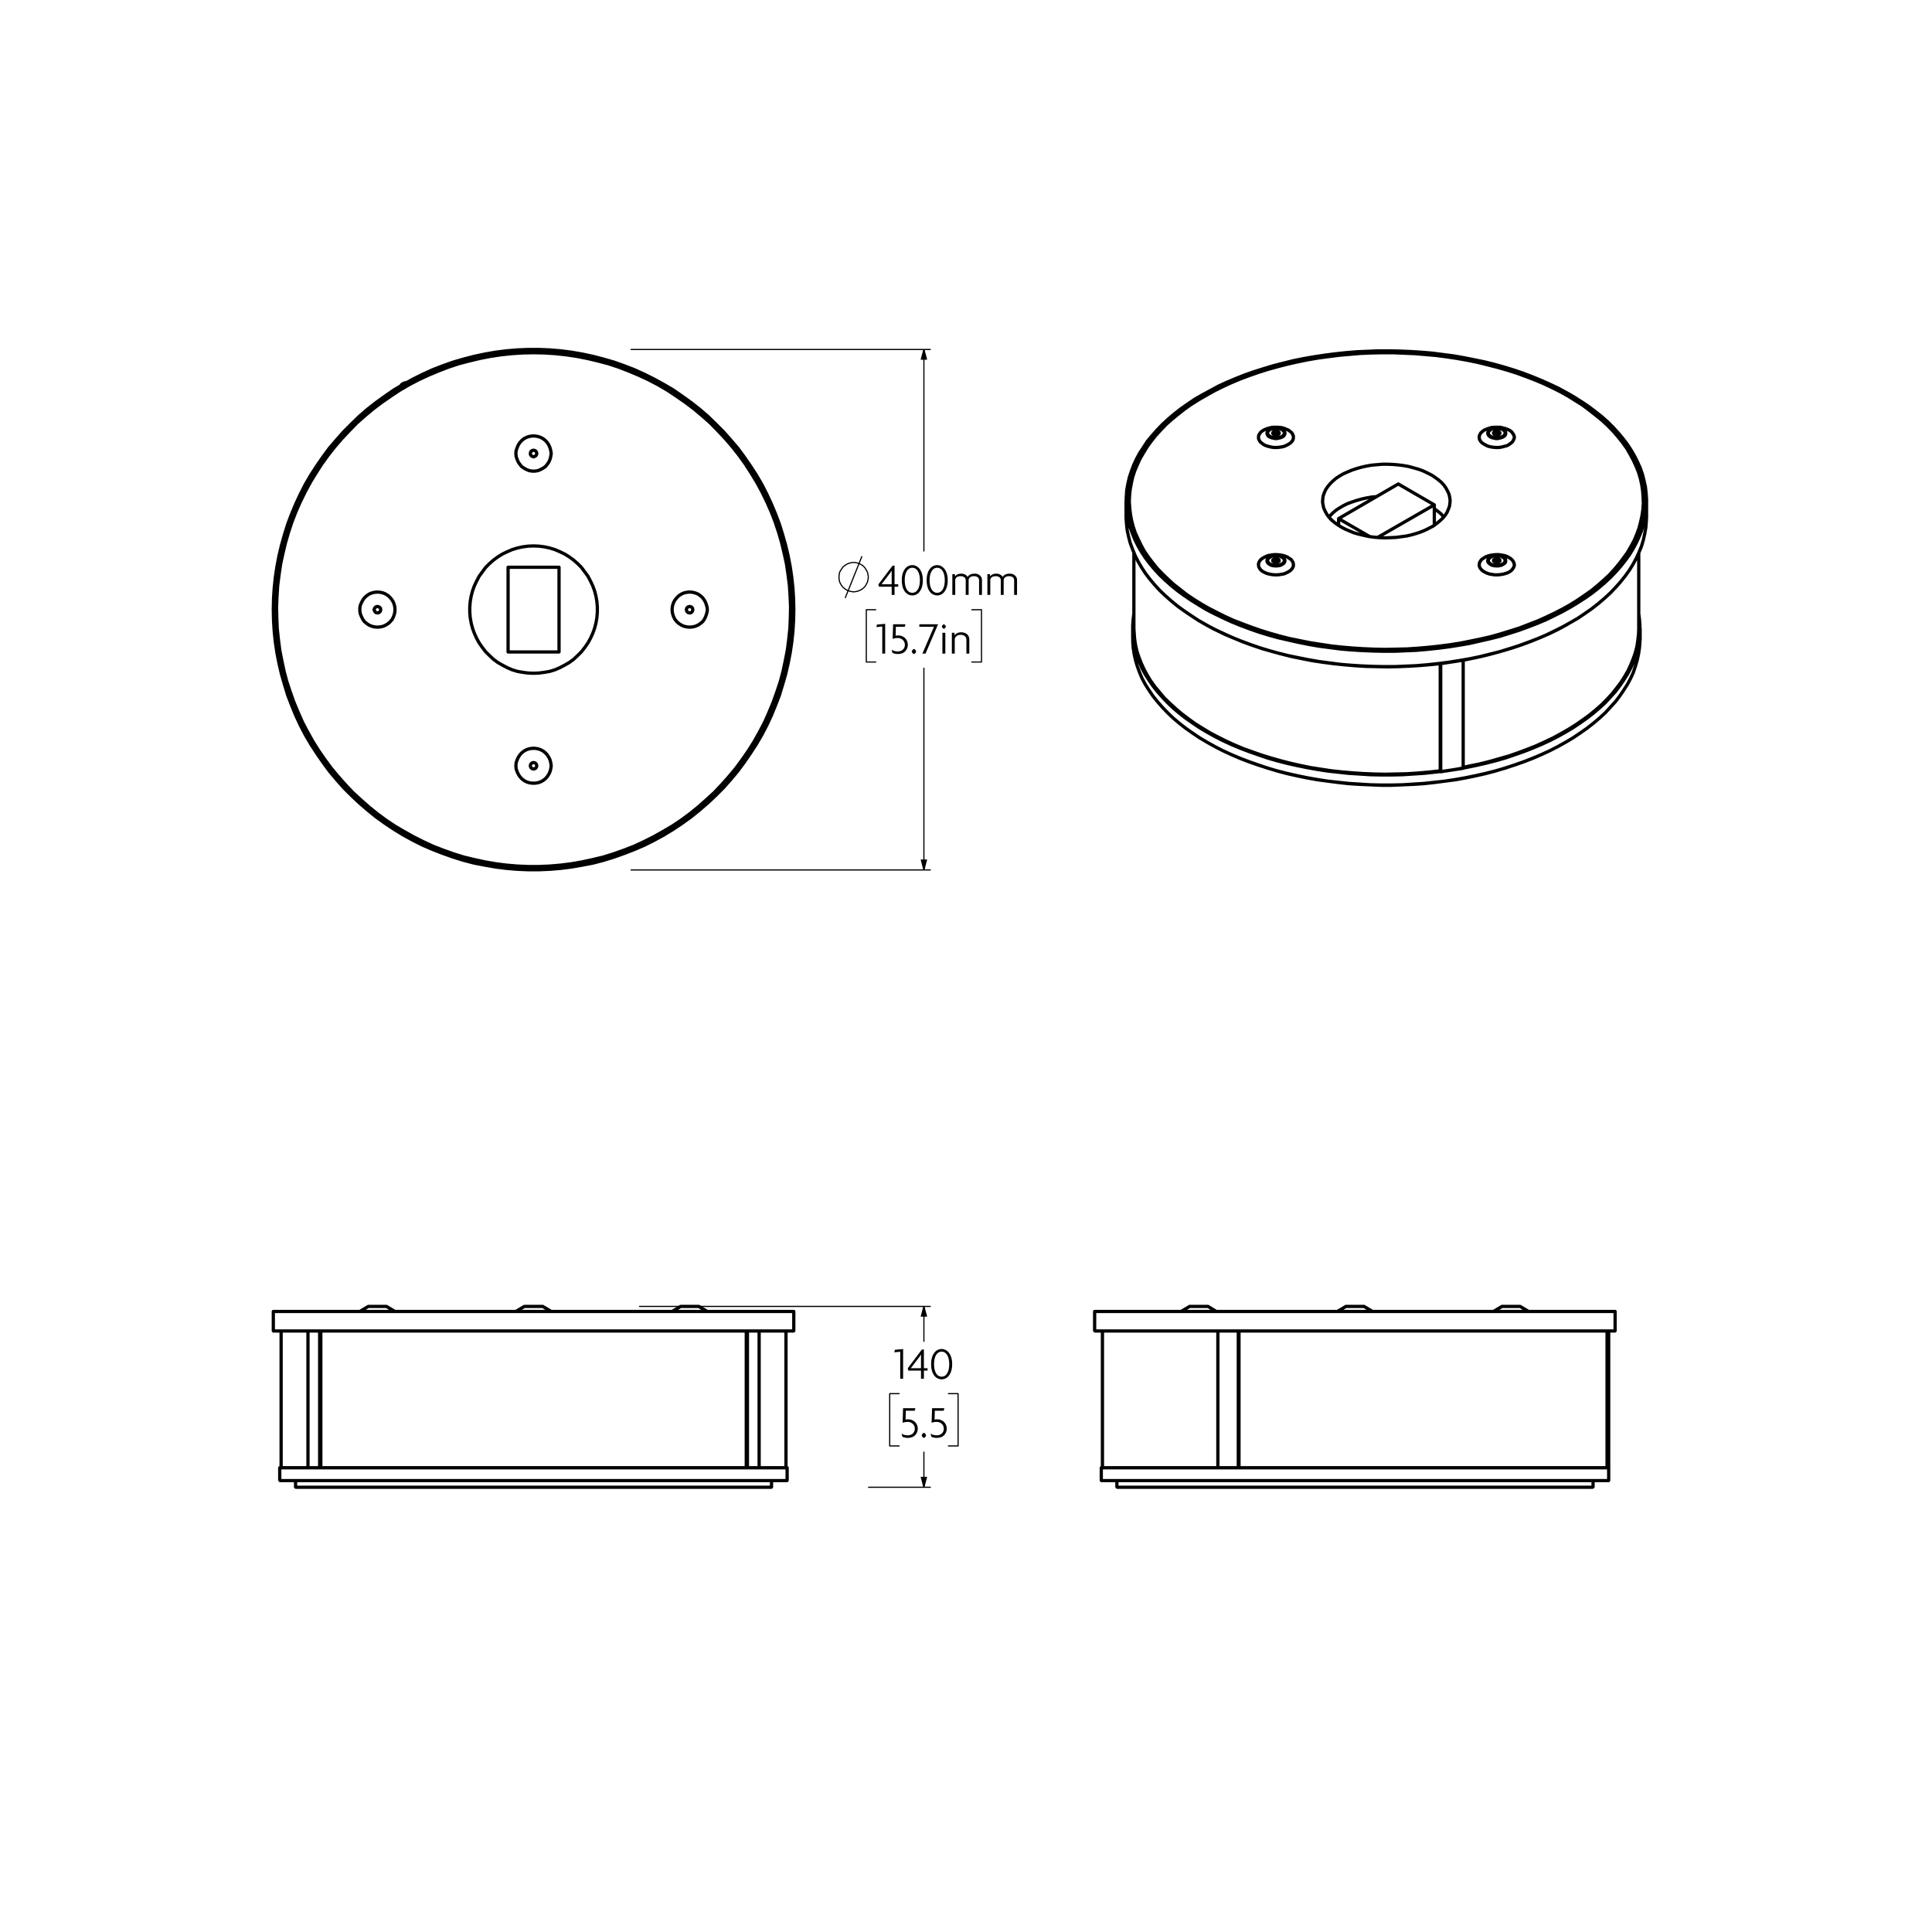 <svg xmlns="http://www.w3.org/2000/svg" xmlns:xlink="http://www.w3.org/1999/xlink" width="1122.52" height="1122.52" viewBox="0 0 841.89 841.89"><path stroke-width="1.417" stroke-linecap="round" stroke-linejoin="round" fill="none" stroke="#000" d="M122.5 579.99v59.6m220 0v-59.6m-223.4-8.5v8.2m226.8 0v-8.2m-226.8 8.2v.2h.1v.1h.2m226.2 0h.2v-.1h.1v-.2m-224 59.9v5.3m221.1 0v-5.3m-221.1 5.3.1.1v.1l.1.1h.1m220.6 0h.1l.1-.1v-.2m-214.5.3h.1v.1h.1v.2h.1m207.4 0h.1v-.2h.1v-.1h.1m-207.7.3v2.3m207.4 0v-2.3m-207.4 2.3h0v.2h.1l.1.1m207 0h0l.1-.1h.1v-.2m-96-76.3-3.7-2.2m-8 0-3.7 2.2m4-2.2h0H228.5m8 0H236.2m72 2.2-3.7-2.2m-7.9 0-3.7 2.2m-120.8 0-3.7-2.2m-7.9 0-3.7 2.2m140.1-2.2H296.6m7.9 0h0H304.2m-143.4 0h0H160.5m7.9 0h0H168.1m-49 2.2H345.9m-.3 8.5h0H119.4m20.4 0v59.6m-.5 0h.1m-.1-59.6v59.6m-5.1 0h5.1m-5.1-59.6v59.6m196.6-59.6v59.6m-5.1-59.6v59.6m0 0h5.1m-5.6-59.6v59.6m.4 0h.1m-203.8 0h12.3m5.2 0h186.2m5.2 0H343m-.2 5.6h0H122.2m213.8 2.9H129m99.8-78.8h7.4m60.7 0H304.2m-143.4 0H168.1M175.2 168.49h.3m1.4-.8v-.2m-1.9.1v.1l-.1.1-.1.1-.1.1v.1m0 0h0m.8.4h0v.1h.1l.1.1m1.2-.7V167.69m-1.2 1 .2.4m1.2-.8-.2-.3m.1-1.2h0m0 0h-.4l-.1.1h-.2m153.7 43.8.8-.5m-1.2-1.9-.7.4m-192.8 0-.7-.4m-1.2 1.9.8.5m96.4 166.9v.9m2.2 0v-.9m-57.7-208.6v.1m1.2-.8h0m-2.4-.2h0l.2-.1.3-.2.3-.2.5-.2.3-.2.4-.2.2-.1m-1.9.7h.1l.2-.2.3-.2.3-.1.3-.2h.7m0 0h0m.1-.1h-.4l-.3.1-.3.1-.3.2h-.1m1.4-.4h0m0 0h0m-57.9 98.9.1 4.7.3 4.8.5 4.7.7 4.7.9 4.6 1.1 4.7 1.3 4.5 1.4 4.6 1.7 4.4 1.8 4.4 2 4.3 2.2 4.2 2.4 4.1 2.6 4 2.7 3.9 2.8 3.8 3.1 3.7 3.1 3.5 3.4 3.4 3.4 3.2 3.6 3.1 3.7 3 3.9 2.8 3.9 2.6 4.1 2.5 4.2 2.3 4.2 2.1 4.4 1.9 4.4 1.7 4.5 1.6 4.5 1.4 4.6 1.2 4.7.9 4.6.8 4.7.6 4.8.4 4.7.2h4.8l4.7-.2 4.8-.4 4.7-.6 4.6-.8 4.7-.9 4.6-1.2 4.5-1.4 4.5-1.6 4.4-1.7 4.4-1.9 4.2-2.1 4.2-2.3 4.1-2.5 3.9-2.6 3.9-2.8 3.7-3 3.6-3.1 3.4-3.2 3.4-3.4 3.1-3.5 3.1-3.7 2.8-3.8 2.7-3.9 2.6-4 2.4-4.1 2.2-4.2 2-4.3 1.8-4.4 1.7-4.4 1.4-4.6 1.3-4.5 1.1-4.7.9-4.6.7-4.7.5-4.7.3-4.8.1-4.7-.1-4.8-.3-4.7-.5-4.7-.7-4.7-.9-4.7-1.1-4.6-1.3-4.6-1.4-4.5-1.7-4.5-1.8-4.3-2-4.3-2.2-4.3-2.4-4.1-2.6-4-2.7-3.9-2.8-3.8-3.1-3.6-3.1-3.5-3.4-3.4-3.4-3.3-3.6-3.1-3.7-2.9-3.9-2.8-3.9-2.7-4.1-2.4-4.2-2.3-4.2-2.1-4.4-2-4.4-1.7-4.5-1.6-4.5-1.3-4.6-1.2-4.7-1-4.6-.8-4.7-.6-4.8-.4-4.7-.2h-4.8l-4.7.2-4.8.4-4.7.6-4.6.8-4.7 1-4.6 1.2-4.5 1.3-4.5 1.6-4.4 1.7-4.4 2-4.2 2.1-4.2 2.3-4.1 2.4-3.9 2.7-3.9 2.8-3.7 2.9-3.6 3.1-3.4 3.3-3.4 3.4-3.1 3.5-3.1 3.6-2.8 3.8-2.7 3.9-2.6 4-2.4 4.1-2.2 4.3-2 4.3-1.8 4.3-1.7 4.5-1.4 4.5-1.3 4.6-1.1 4.6-.9 4.7-.7 4.7-.5 4.7-.3 4.7-.1 4.8m.6 0 .1 4.7.3 4.8.5 4.7.7 4.7.9 4.7 1.1 4.6 1.3 4.6 1.4 4.5 1.7 4.5 1.9 4.3 2 4.3 2.2 4.3 2.4 4.1 2.6 4 2.7 3.9 2.9 3.7 3 3.7 3.2 3.5 3.4 3.4 3.5 3.2 3.6 3.1 3.7 3 3.9 2.7 4 2.6 4.1 2.5 4.2 2.2 4.2 2.1 4.4 1.9 4.4 1.7 4.5 1.6 4.6 1.3 4.6 1.1 4.7 1 4.7.7 4.7.6 4.8.3 4.7.2 4.8-.1 4.7-.2 4.8-.5 4.7-.6 4.6-.9 4.7-1 4.6-1.3 4.5-1.4 4.5-1.6 4.4-1.8 4.3-2 4.2-2.2 4.2-2.3 4-2.6 3.9-2.6 3.8-2.9 3.7-3 3.6-3.2 3.4-3.3 3.3-3.4 3.1-3.6 3-3.7 2.8-3.9 2.6-3.9 2.5-4.1 2.3-4.1 2.1-4.3 2-4.3 1.7-4.5 1.6-4.4 1.4-4.6 1.2-4.6 1-4.6.8-4.7.6-4.8.4-4.7.2-4.8v-4.7l-.2-4.8-.4-4.7-.6-4.7-.8-4.7-1-4.7-1.2-4.6-1.4-4.5-1.6-4.5-1.7-4.4-2-4.4-2.1-4.2-2.3-4.2-2.5-4-2.6-4-2.8-3.8-3-3.7-3.1-3.6-3.3-3.5-3.4-3.3-3.6-3.2-3.7-3-3.8-2.8-3.9-2.7-4-2.5-4.2-2.4-4.2-2.2-4.3-1.9-4.4-1.9-4.5-1.6-4.5-1.4-4.6-1.2-4.7-1.1-4.6-.8-4.7-.7-4.8-.4-4.7-.3h-4.8l-4.7.1-4.8.4-4.7.5-4.7.8-4.7.9-4.6 1.1-4.6 1.4-4.5 1.5-4.4 1.7-4.4 1.9-4.2 2.1-4.2 2.3-4.1 2.4-4 2.6-3.9 2.8-3.7 2.9-3.6 3.1-3.5 3.2-3.4 3.4-3.2 3.5-3 3.7-2.9 3.8-2.7 3.9-2.6 4-2.4 4.1-2.2 4.2-2 4.3-1.9 4.4-1.7 4.4-1.4 4.5-1.3 4.6-1.1 4.7-.9 4.6-.7 4.7-.5 4.8-.3 4.7-.1 4.8m114.2-68.1-.1-.5-.3-.5-.5-.3-.5-.1-.5.1-.5.3-.3.5-.1.5.1.6.3.4.5.3.5.2.5-.2.5-.3.3-.4.1-.6m66.6 69.5.6-.1.4-.3.3-.5.1-.5-.1-.6-.3-.4-.4-.3-.6-.1-.5.1-.5.3-.3.4-.1.6.1.5.3.5.5.3.5.1m-136-2.8-.6.1-.4.3-.3.4-.2.6.2.5.3.5.4.3.6.1.5-.1.5-.3.3-.5.1-.5-.1-.6-.3-.4-.5-.3-.5-.1m66.6 69.4.1.5.3.5.5.3.5.1.5-.1.5-.3.3-.5.1-.5-.1-.5-.3-.5-.5-.3-.5-.1-.5.1-.5.3-.3.5-.1.5m-6.3-136.1.1-1.2.4-1.2.5-1.2.7-1.1.8-.9 1-.8 1.1-.6 1.2-.4 1.3-.2h1.2l1.3.2 1.2.4 1.1.6 1 .8.8.9.7 1.1.5 1.2.3 1.2.2 1.2-.2 1.3-.3 1.2-.5 1.2-.7 1-.8 1-1 .7-1.1.6-1.2.5-1.3.2h-1.2l-1.3-.2-1.2-.5-1.1-.6-1-.7-.8-1-.7-1-.5-1.2-.4-1.2-.1-1.3m75.7 60.4 1.3.1 1.2.3 1.2.5 1 .7 1 .9.7 1 .6 1.1.4 1.2.3 1.2v1.3l-.3 1.2-.4 1.2-.6 1.2-.7 1-1 .8-1 .7-1.2.5-1.2.3-1.3.1-1.2-.1-1.3-.3-1.1-.5-1.1-.7-.9-.8-.8-1-.6-1.2-.4-1.2-.2-1.2v-1.3l.2-1.2.4-1.2.6-1.1.8-1 .9-.9 1.1-.7 1.1-.5 1.3-.3 1.2-.1m-136 15.3-1.3-.1-1.2-.3-1.2-.5-1-.7-1-.8-.7-1-.6-1.2-.5-1.2-.2-1.2v-1.3l.2-1.2.5-1.2.6-1.1.7-1 1-.9 1-.7 1.2-.5 1.2-.3 1.3-.1 1.2.1 1.3.3 1.1.5 1.1.7.9.9.8 1 .6 1.1.4 1.2.2 1.2v1.3l-.2 1.2-.4 1.2-.6 1.2-.8 1-.9.8-1.1.7-1.1.5-1.3.3-1.2.1m75.7 60.4-.2 1.3-.3 1.2-.5 1.1-.7 1.1-.8.9-1 .8-1.1.6-1.2.4-1.3.2h-1.2l-1.3-.2-1.2-.4-1.1-.6-1-.8-.8-.9-.7-1.1-.5-1.1-.4-1.2-.1-1.3.1-1.3.4-1.2.5-1.1.7-1.1.8-.9 1-.8 1.1-.6 1.2-.4 1.3-.2h1.2l1.3.2 1.2.4 1.1.6 1 .8.8.9.7 1.1.5 1.1.3 1.2.2 1.3m-7.7-180-4.7.1-4.7.3-4.7.5-4.7.7-4.6.9-4.6 1.1-4.6 1.2-4.5 1.5-4.4 1.7-4.3 1.8-4.3 2-4.2 2.2-4.1 2.4-3.9 2.6-3.9 2.7-3.7 2.8-3.7 3.1-3.5 3.1-3.3 3.4-3.2 3.4-3.1 3.6-2.9 3.7-2.8 3.9-2.5 3.9-2.5 4.1-2.2 4.1-2.1 4.3-1.9 4.3-1.7 4.4-1.5 4.5-1.3 4.5-1.1 4.6-1 4.6-.7 4.7-.6 4.7-.3 4.7-.2 4.7.1 4.7.2 4.7.5 4.7.6 4.7.9 4.6 1 4.7 1.2 4.5 1.5 4.5 1.6 4.5 1.8 4.3 1.9 4.3 2.2 4.2 2.3 4.1 2.5 4 2.7 3.9 2.8 3.8 3 3.6 3.2 3.6 3.2 3.4 3.5 3.2 3.5 3.1 3.7 3 3.8 2.8 3.9 2.6 4.1 2.4 4.1 2.3 4.2 2.1 4.3 2 4.4 1.7 4.5 1.6 4.5 1.4 4.6 1.1 4.6 1 4.6.8 4.7.6 4.7.4 4.7.2h4.8l4.7-.2 4.7-.4 4.7-.6 4.6-.8 4.6-1 4.6-1.1 4.5-1.4 4.5-1.6 4.4-1.7 4.3-2 4.2-2.1 4.1-2.3 4.1-2.4 3.9-2.6 3.8-2.8 3.7-3 3.5-3.1 3.5-3.2 3.2-3.4 3.2-3.6 3-3.6 2.8-3.8 2.7-3.9 2.5-4 2.3-4.1 2.2-4.2 1.9-4.3 1.8-4.3 1.6-4.5 1.5-4.5 1.2-4.5 1-4.7.9-4.6.6-4.7.5-4.7.2-4.7.1-4.7-.2-4.7-.3-4.7-.6-4.7-.7-4.7-1-4.6-1.1-4.6-1.3-4.5-1.5-4.5-1.7-4.4-1.9-4.3-2.1-4.3-2.2-4.1-2.5-4.1-2.5-3.9-2.8-3.9-2.9-3.7-3.1-3.6-3.2-3.4-3.3-3.4-3.5-3.1-3.7-3.1-3.7-2.8-3.9-2.7-3.9-2.6-4.1-2.4-4.2-2.2-4.3-2-4.3-1.8-4.4-1.7-4.5-1.5-4.6-1.2-4.6-1.1-4.6-.9-4.7-.7-4.7-.5-4.7-.3-4.7-.1m0 84.2-2.4.1-2.3.3-2.3.5-2.3.7-2.1.9-2.1 1-2.1 1.3-1.9 1.4-1.7 1.5-1.7 1.7-1.4 1.9-1.4 1.9-1.1 2.1-1 2.1-.8 2.2-.6 2.3-.4 2.3-.2 2.4v2.3l.2 2.4.4 2.3.6 2.3.8 2.2 1 2.2 1.1 2 1.4 2 1.4 1.8 1.7 1.7 1.7 1.6 1.9 1.4 2.1 1.2 2.1 1.1 2.1.9 2.3.7 2.3.4 2.3.3 2.4.1 2.4-.1 2.3-.3 2.3-.4 2.3-.7 2.1-.9 2.1-1.1 2.1-1.2 1.9-1.4 1.7-1.6 1.7-1.7 1.4-1.8 1.4-2 1.1-2 1-2.2.8-2.2.6-2.3.4-2.3.2-2.4v-2.3l-.2-2.4-.4-2.3-.6-2.3-.8-2.2-1-2.1-1.1-2.1-1.4-1.9-1.4-1.9-1.7-1.7-1.7-1.5-1.9-1.4-2.1-1.3-2.1-1-2.1-.9-2.3-.7-2.3-.5-2.3-.3-2.4-.1m-11.1 46.2h22.2m0-36.9h-22.2m22.2 36.9v-36.9m-22.2 0v36.9M480.4 579.99v59.6m-3.4-68.1v8.2m226.8 0v-8.2m-226.8 8.2v.1l.1.1.1.1h.1m226.2 0h.2v-.1h.1v-.2m-223.9 65.2v.2h.1v.1h.2m220.5 0h.2v-.1h.1v-.2m-221.1-5.3v5.3m221.1 0v-5.3m-214.6 5.6h.1l.1.1v.1h.1v.1m207.5 0h0v-.1l.1-.1.1-.1h.1m-207.8 2.6h0v.1l.1.1h.1v.1h.1m206.9 0h0l.1-.1h.1v-.1h.1v-.1m-207.5-2.3v2.3m207.5 0v-2.3m-96.1-74-3.7-2.2m-7.9 0-3.7 2.2m4-2.2H586.5m7.9 0h0H594.1m72 2.2-3.7-2.2m-7.9 0-3.7 2.2m-120.8 0-3.6-2.2m-8 0-3.7 2.2m140.1-2.2H654.5m7.9 0h0H662.1m-143.4 0h0H518.4m8 0H526.1m174.2 10.7v59.6M477 571.49H703.8m-.3 8.5h0-226.2m62.3 0v59.6m-8.9 0h8.9m-8.9-59.6v59.6m9.2-59.6v59.6m-.3 0h0m161.4-59.6v59.6m-.1 0h.1m-.6-59.6v59.6m.3 5.6H480.2m-.3-5.6h50.8m8.9 0h161.3m-7 8.5h0H487m99.8-78.8H594.1m64.4 0H662.1m-7.3 0H658.5m-136.1 0H526.1m-7.4 0H522.4M714.1 273.89v-32.9m-220 0v32.9m-3.4-55.6v6.8m226.8 0v-6.8m-4.9 18-.4-.1m-218.6 37.7v4.4m221.1 0v-4.4m-222.6-55.6v6.1m224 0v-6.1m-192.2-46.2-3.3 1.9-3.1 2.1-3 2.1-2.8 2.2-2.7 2.3-2.5 2.3-2.3 2.4-2.2 2.5-2 2.4-1.7 2.6-1.7 2.6-1.4 2.6-1.2 2.6-1 2.7-.9 2.7-.6 2.7-.5 2.7-.2 2.8-.1 2.7.2 2.8.3 2.7.6 2.7.7 2.7 1 2.7 1.1 2.7 1.3 2.6 1.5 2.6 1.7 2.6 1.9 2.5 2.1 2.5 2.2 2.4 2.4 2.3 2.6 2.3 2.8 2.3 2.9 2.1 3.1 2.1 3.2 2 3.3 2 3.5 1.8 3.7 1.8 3.7 1.7 3.9 1.6 4 1.5 4 1.4 4.2 1.3 4.3 1.2 4.4 1 4.4 1 4.5.9 4.6.8 4.6.6 4.6.6 4.7.4 4.7.3 4.8.2 4.7.1h4.8l4.7-.2 4.7-.2 4.7-.4 4.7-.5 4.7-.6 4.5-.7 4.6-.8 4.4-1 4.4-1 4.4-1.1 4.2-1.3 4.1-1.3 4.1-1.5 3.9-1.5 3.8-1.6 3.7-1.8 3.6-1.8 3.4-1.9 3.3-2 3.1-2 3-2.1 2.8-2.2 2.7-2.3 2.5-2.3 2.3-2.4 2.2-2.5 2-2.5 1.8-2.5 1.6-2.6 1.4-2.6 1.2-2.6 1.1-2.7.8-2.7.6-2.7.5-2.8.2-2.7.1-2.7-.2-2.8-.3-2.7-.6-2.7-.7-2.8-.9-2.6-1.2-2.7-1.3-2.6-1.5-2.6-1.7-2.6-1.9-2.5-2.1-2.5-2.2-2.4-2.4-2.4-2.6-2.3-2.8-2.2-2.9-2.2-3-2-3.3-2.1-3.3-1.9-3.5-1.9-3.6-1.7-3.8-1.7-3.9-1.6-3.9-1.5-4.1-1.4-4.2-1.3-4.3-1.2-4.4-1.1-4.4-.9-4.5-.9-4.5-.8-4.7-.6-4.6-.6-4.7-.4-4.7-.3-4.8-.2-4.7-.1h-4.8l-4.7.2-4.7.2-4.7.4-4.7.5-4.6.6-4.6.7-4.6.8-4.4.9-4.4 1.1-4.3 1.1-4.3 1.3-4.1 1.3-4 1.4-4 1.6-3.8 1.6-3.7 1.7-3.5 1.9-3.5 1.9m-33.2 53v.6l.2 2.8.3 2.7.6 2.7.7 2.7 1 2.7 1.1 2.7 1.3 2.6 1.5 2.6 1.7 2.6 1.9 2.5 2.1 2.5 2.2 2.4 2.4 2.3 2.6 2.3 2.8 2.3 2.9 2.1 3.1 2.1 3.2 2.1 3.3 1.9 3.5 1.9 3.7 1.7 3.7 1.7 3.9 1.6 4 1.5 4 1.4 4.2 1.3 4.3 1.2 4.4 1.1 4.4.9 4.5.9 4.6.8 4.6.6 4.6.6 4.7.4 4.7.3 4.8.2 4.7.1h4.8l4.7-.2 4.7-.2 4.7-.4 4.7-.5 4.7-.6 4.5-.7 4.6-.8 4.4-.9 4.4-1.1 4.4-1.1 4.2-1.3 4.1-1.3 4.1-1.5 3.9-1.5 3.8-1.6 3.7-1.8 3.6-1.8 3.4-1.9 3.3-1.9 3.1-2.1 3-2.1 2.8-2.2 2.7-2.3 2.5-2.3 2.3-2.4 2.2-2.5 2-2.5 1.8-2.5 1.6-2.6 1.4-2.6 1.2-2.6 1.1-2.7.8-2.7.6-2.7.5-2.8.2-2.7.1-2m-193.2-52.8-3.3 2-3.1 2-3 2.2-2.8 2.2-2.7 2.2-2.5 2.4-2.3 2.4-2.2 2.4-1.9 2.5-1.8 2.6-1.6 2.6-1.4 2.6-1.3 2.6-1 2.7-.8 2.7-.6 2.7-.4 2.8-.3 2.7v2.8l.2 2.7.4 2.8.5 2.7.8 2.7 1 2.7 1.1 2.6 1.4 2.7 1.6 2.6 1.7 2.5 1.9 2.5 2.1 2.5 2.3 2.4 2.5 2.4 2.6 2.2 2.8 2.3 2.9 2.1 3.1 2.1 3.3 2 3.4 1.9 3.5 1.9 3.7 1.7 3.8 1.7 3.9 1.5 4 1.5 4.1 1.4 4.3 1.2 4.3 1.2 4.4 1.1 4.4.9 4.6.8 4.5.8 4.7.6 4.7.5 4.7.4 4.7.3 4.7.1 4.8.1 4.8-.1 4.7-.2 4.7-.3 4.7-.4 4.7-.5 4.6-.7 4.6-.7 4.5-.9 4.5-1 4.3-1.1 4.3-1.2 4.2-1.3 4.1-1.4 4-1.4 3.9-1.6 3.7-1.7 3.7-1.8 3.5-1.8 3.3-2 3.3-2 3-2.1 2.9-2.2 2.8-2.2 2.6-2.3 2.4-2.4 2.2-2.4 2.1-2.5 1.9-2.5 1.7-2.6 1.5-2.6 1.3-2.6 1.1-2.7.9-2.7.7-2.7.6-2.7.3-2.8.1-2.7-.1-2.8-.2-2.7-.5-2.7-.7-2.8-.8-2.7-1.1-2.6-1.3-2.7-1.4-2.6-1.7-2.6-1.8-2.5-2-2.5-2.2-2.4-2.4-2.4-2.5-2.3-2.7-2.3-2.9-2.2-3.1-2.1-3.1-2-3.4-2-3.4-1.9-3.6-1.8-3.8-1.7-3.8-1.6-4-1.5-4.1-1.4-4.1-1.3-4.3-1.3-4.3-1.1-4.5-1-4.5-.9-4.5-.8-4.6-.6-4.7-.6-4.7-.4-4.7-.4-4.8-.2-4.7-.1h-4.8l-4.7.2-4.8.2-4.7.4-4.7.4-4.6.6-4.6.7-4.5.8-4.5 1-4.4 1-4.4 1.1-4.2 1.3-4.2 1.3-4 1.5-3.9 1.5-3.9 1.6-3.7 1.8-3.5 1.8-3.5 1.9m-32.1 44.4-.2.9-.4 2.8-.2 1.2m225.4 0-.2-1.9-.5-2.8-.1-.2m-31.9 54.7-1.7 1-3.5 1.9-3.7 1.8-3.7 1.6-3.9 1.6-4 1.5-4.1 1.4-4.3 1.3-4.3 1.2-4.3 1.1-4.5 1-4.5.9-4.6.7-4.6.7-4.7.5-4.7.4-4.8.3-4.7.2-4.8.1-4.8-.1-4.7-.1-4.8-.3-4.7-.4-4.7-.5-4.6-.6-4.6-.7-4.6-.9-4.4-.9-4.4-1.1-4.4-1.2-4.2-1.2-4.1-1.4-4.1-1.5-3.9-1.6-3.8-1.6-3.7-1.8-3.5-1.8-2.6-1.5m188.2-35.2.3-.9m-75 52.3v47.2m-9.8 1.5 9.8-1.5m-9.8-45.7v47.2m-.2-.3.2.3m-.2-47.2v46.9m-133.5-68.6-.3 2.4-.2 2.7v2.7l.2 2.8.4 2.6.6 2.7.8 2.7 1 2.7 1.1 2.6 1.4 2.6 1.6 2.5 1.7 2.5 2 2.5 2.1 2.4 2.3 2.4 2.4 2.3 2.6 2.2 2.8 2.2 3 2.1 3.1 2.1 3.2 1.9 3.4 1.9 3.5 1.8 3.7 1.7 3.8 1.6 3.9 1.5 4 1.4 4.1 1.4 4.1 1.2 4.3 1.1 4.4 1 4.4.9 4.5.8 4.5.7 4.6.5 4.6.5 4.7.3 4.7.3 4.7.1h4.7l4.6-.1 4.7-.3 4.7-.3 4.6-.5 4.6-.5 4.5-.7 4.5-.8 4.4-.9 4.4-1 4.3-1.1 4.2-1.2 4.1-1.4 4-1.4 3.8-1.5 3.8-1.6 3.7-1.7 3.5-1.8 3.4-1.9 3.2-1.9 3.1-2.1 3-2.1 2.8-2.2 2.6-2.2 2.5-2.3 2.2-2.4 2.2-2.4 1.9-2.5 1.7-2.5 1.6-2.5 1.4-2.6 1.2-2.6.9-2.7.8-2.7.6-2.7.4-2.6.2-2.8v-2.7l-.2-2.7-.3-2.4m-220 6.5.1 1.7.2 2.7.4 2.7.6 2.7.9 2.7 1 2.6 1.2 2.6 1.4 2.6 1.6 2.6 1.8 2.5 2 2.4 2.1 2.5 2.4 2.3 2.5 2.3 2.6 2.2 2.9 2.2 2.9 2.1 3.2 2 3.3 2 3.4 1.8 3.6 1.8 3.7 1.7 3.8 1.6 3.9 1.4 4 1.4 4.2 1.3 4.2 1.2 4.3 1.1 4.4 1 4.4.9 4.5.7 4.6.7 4.6.5 4.7.4 4.6.3 4.7.2 4.7.1 4.7-.1 4.7-.1 4.7-.3 4.6-.4 4.7-.5.7-.1m10-1.5 2.8-.6 4.4-.9 4.4-1.1 4.2-1.2 4.2-1.2 4-1.4 4-1.5 3.8-1.5 3.7-1.7 3.6-1.7 3.5-1.9 3.3-1.9 3.2-2 3-2.1 2.9-2.1 2.7-2.2 2.6-2.3 2.3-2.3 2.2-2.4 2-2.5 1.9-2.5 1.6-2.5 1.5-2.6 1.2-2.6 1.1-2.7.9-2.6.7-2.7.4-2.7.3-2.7.1-2.4m-220.5 4.4v1.3l.2 2.7.4 2.7.6 2.7.8 2.7 1 2.7 1.1 2.6 1.4 2.6 1.6 2.5 1.7 2.5 2 2.5 2.1 2.4 2.3 2.4 2.4 2.3 2.6 2.2 2.8 2.2 3 2.1 3.1 2.1 3.2 1.9 3.4 1.9 3.5 1.8 3.7 1.7 3.8 1.6 3.9 1.5 4 1.4 4.1 1.4 4.1 1.2 4.3 1.1 4.4 1 4.4.9 4.5.8 4.5.7 4.6.5 4.6.5 4.7.3 4.7.3 4.7.1h4.7l4.6-.1 4.7-.3 4.7-.3 4.6-.5 4.6-.5 4.5-.7 4.5-.8 4.4-.9 4.4-1 4.3-1.1 4.2-1.2 4.1-1.4 4-1.4 3.8-1.5 3.8-1.6 3.7-1.7 3.5-1.8 3.4-1.9 3.2-1.9 3.1-2.1 3-2.1 2.8-2.2 2.6-2.2 2.5-2.3 2.2-2.4 2.2-2.4 1.9-2.5 1.7-2.5 1.6-2.5 1.4-2.6 1.2-2.6.9-2.7.8-2.7.6-2.7.4-2.7.2-2.7.1-1.3m-32.4 45.1-.2.1-3.4 1.9-3.5 1.8-3.7 1.7-3.7 1.6-3.9 1.5-4 1.4-4.1 1.3-4.2 1.3-4.2 1.1-4.4 1-4.4.9-4.4.8-4.6.6-4.6.6-4.6.5-4.6.3-4.7.2-4.7.2h-4.6l-4.7-.2-4.7-.2-4.6-.3-4.6-.5-4.6-.6-4.5-.6-4.5-.8-4.4-.9-4.4-1-4.2-1.1-4.2-1.3-4.1-1.3-4-1.4-3.9-1.5-3.7-1.6-3.7-1.7-3.5-1.8-3.4-1.9m120.7-136.1 1-.4 1.1-.4 1.1-.3 1.3-.1h2.5l1.2.3 1.1.3 1.1.4.9.5.7.6.5.7.4.7.2.7-.1.7-.3.7-.4.7-.7.6-.8.6-.9.5-1.1.3-1.2.3-1.2.2h-1.3l-1.3-.1-1.2-.2-1.1-.3-1-.5-.9-.5-.8-.6-.5-.6-.4-.7-.1-.7v-.8l.3-.7.4-.7.7-.6.8-.6m-85.4 61.8-1 .5-1 .4-1.2.2-1.3.2h-1.2l-1.3-.1-1.2-.2-1.1-.3-1-.4-.9-.5-.8-.6-.5-.7-.4-.7-.1-.7v-.7l.3-.8.4-.6.7-.7.8-.5 1-.5 1-.4 1.2-.2 1.3-.2h1.2l1.3.1 1.2.2 1.1.3 1 .4.9.6.8.5.5.7.4.7.1.7v.8l-.3.7-.4.6-.7.7-.8.5m121.9-76.6-3.4-1.9-3.6-1.8-3.6-1.7-3.8-1.6-3.9-1.5-4.1-1.5-4.1-1.3-4.2-1.2-4.3-1.1-4.4-1.1-4.4-.9-4.5-.8-4.6-.7-4.6-.6-4.6-.4-4.7-.4-4.7-.2-4.7-.2h-4.8l-4.7.1-4.7.2-4.7.4-4.6.4-4.7.6-4.5.6-4.6.8-4.4.9-4.4 1-4.3 1.1-4.3 1.2-4.1 1.3-4 1.4-4 1.5-3.8 1.6-3.7 1.7-3.6 1.8-3.4 1.9-3.3 1.9-3.2 2-3 2.1-2.8 2.2-2.7 2.2-2.6 2.3-2.3 2.4-2.2 2.4-2 2.5-1.8 2.5-1.6 2.6-1.5 2.6-1.2 2.6-1.1 2.6-.9 2.7-.6 2.7-.5 2.7-.3 2.8-.1 2.7.2 2.7.3 2.7.5 2.7.7 2.7.9 2.7 1.2 2.6 1.3 2.7 1.4 2.6 1.7 2.5 1.9 2.5 2 2.5 2.3 2.4 2.4 2.3 2.5 2.3 2.8 2.2 2.8 2.2 3.1 2.1 3.2 2 3.3 1.9 3.5 1.8 3.6 1.8 3.7 1.7 3.9 1.5 4 1.5 4 1.4 4.2 1.3 4.2 1.2 4.4 1.1 4.4.9 4.5.9 4.5.7 4.6.7 4.6.5 4.7.4 4.7.3 4.7.2 4.7.1 4.7-.1 4.8-.1 4.6-.3 4.7-.4 4.7-.5 4.6-.6 4.5-.7 4.5-.9 4.4-.9 4.4-1 4.3-1.2 4.2-1.3 4.1-1.3 3.9-1.5 3.9-1.5 3.8-1.7 3.6-1.7 3.5-1.8 3.4-1.9 3.2-2 3.1-2.1 3-2.1 2.7-2.2 2.6-2.3 2.5-2.3 2.2-2.4 2.1-2.5 1.9-2.5 1.8-2.5 1.5-2.6 1.4-2.6 1.1-2.6 1-2.7.7-2.7.6-2.7.4-2.7.2-2.7-.1-2.8-.2-2.7-.4-2.7-.6-2.7-.8-2.7-1.1-2.7-1.2-2.6-1.4-2.6-1.5-2.6-1.8-2.5-2-2.5-2.1-2.4-2.3-2.4-2.5-2.3-2.7-2.2-2.8-2.2-2.9-2.2-3.2-2-3.2-2m-59.5 34.4-1.8-.9-1.9-.9-1.9-.7-2.1-.6-2.2-.6-2.2-.4-2.3-.3-2.3-.2-2.4-.1h-2.4l-2.3.2-2.3.2-2.3.4-2.2.5-2.1.6-2.1.7-1.9.8-1.8.8-1.7 1-1.5 1-1.3 1.1-1.2 1.2-1 1.2-.9 1.3-.6 1.3-.5 1.4-.2 1.3-.1 1.4.2 1.3.3 1.4.6 1.3.7 1.3.9 1.3 1.1 1.2 1.3 1.1 1.5 1.1 1.6 1 1.7.9 1.9.8 1.9.8 2.1.6 2.2.5 2.2.5 2.3.3 2.4.2 2.3.1 2.4-.1 2.3-.1 2.3-.3 2.3-.3 2.2-.5 2.1-.6 2.1-.7 1.9-.8 1.8-.9 1.7-.9 1.5-1.1 1.3-1.1 1.2-1.1 1.1-1.3.8-1.2.6-1.4.5-1.3.2-1.3.1-1.4-.2-1.4-.3-1.3-.6-1.3-.7-1.3-.9-1.3-1.1-1.2-1.3-1.1-1.5-1.1-1.5-1m-73.2-13.3-.8-.6-.7-.6-.4-.7-.3-.7v-.7l.1-.7.4-.7.5-.7.8-.6.9-.5 1-.4 1.1-.3 1.2-.3h2.5l1.3.1 1.2.3 1 .4 1 .4.8.6.7.6.4.7.3.7v.8l-.1.7-.4.7-.5.6-.8.6-.9.5-1 .5-1.1.3-1.2.2-1.3.1h-1.2l-1.3-.2-1.2-.3-1-.3-1-.5m107 49.3.8.5.7.7.4.6.3.8.1.7-.2.7-.4.7-.5.7-.7.6-.9.5-1.1.4-1.1.3-1.2.2-1.3.1h-1.2l-1.3-.2-1.1-.2-1.1-.4-1-.5-.8-.5-.7-.7-.4-.6-.3-.7v-.8l.1-.7.4-.7.5-.7.8-.5.9-.6 1-.4 1.1-.3 1.2-.2 1.3-.1h1.3l1.2.2 1.2.2 1.1.4.9.5m-165.5-18.6.1 2.2m223.8 0v-.2l.1-2m-1.5 6.6v.6m-.3-1h0l.1-.2h.1v.1l.1.3v.2m-2.3 5 .3-.7.3-.6.2-.7.3-.7.2-.6.3-.7.2-.7.2-.7m-2.4 6.9v-.1l.1-.5.1-.5.2-.4m1.1-1.5.1-.2m.5-1.3v-1.4m-59 11.1.6.4.4.5.1.5v.5l-.1.5-.4.4-.6.4-.7.4-.8.2-.8.1h-.9l-.9-.1-.8-.2-.7-.4-.5-.4-.4-.4-.2-.5v-.5l.2-.5.4-.5.5-.4.7-.3.8-.2.9-.1h.9l.8.1.8.2.7.3m-96.2 3.2-.7.4-.8.2-.9.1h-.8l-.9-.1-.8-.2-.7-.4-.6-.4-.3-.4-.2-.5v-.5l.2-.5.3-.5.6-.4.7-.3.8-.2.9-.1h.8l.9.1.8.2.7.3.6.4.3.5.2.5v.5l-.2.5-.3.4-.6.4m96-3.1-.7-.4-.8-.2-.9-.1-.8.1-.9.1-.8.3-.6.4-.4.4-.3.5-.1.5.2.5.4.5.5.4.7.3.8.2.9.1.9-.1.8-.1.8-.3.6-.3.5-.5.2-.5.1-.5-.2-.5-.3-.4-.6-.4m-96.2 3 .5-.4.4-.5.2-.5-.1-.5-.2-.5-.5-.4-.6-.4-.8-.3-.8-.1-.9-.1-.9.1-.8.2-.7.4-.5.4-.4.4-.2.5.1.5.3.5.4.5.6.3.8.3.8.1.9.1.9-.1.8-.2.7-.3m92.6-1 .5.2.5.1.6-.1.4-.2.3-.2.1-.3-.1-.4-.3-.2-.4-.2-.6-.1-.5.1-.5.2-.3.2-.1.4.1.3.3.2m-96.2-1.1-.3.2-.1.4.1.3.3.2.5.2.5.1.5-.1.5-.2.3-.2.1-.3-.1-.4-.3-.2-.5-.2-.5-.1-.5.1-.5.2m98.6.8-.1-.1-.3-.3-.4-.1-.6-.1-.5.1-.5.1-.3.3v.1m-95.9-.4-.3.3-.1.1m2.8 0-.1-.1-.3-.3-.5-.1-.5-.1-.5.1-.5.1m44.9-27.7-2.2.2-2.3.4-2.2.5-2.1.6-2.1.7-1.9.7-1.8.9-1.7 1-1.5 1-1.3 1.1-1.2 1.2-.5.6m50 0-1-1.2-1.3-1.1-1.5-1.1-.3-.3m88.5 12.7h0m-58.5-43.9-.7.3-.8.2-.8.2h-.9l-.9-.2-.8-.2-.7-.3-.5-.4-.4-.5-.2-.5v-.5l.2-.5.4-.4.5-.4.7-.4.8-.2.9-.1h.9l.8.1.8.2.7.4.6.4.4.4.1.5v.5l-.1.5-.4.5-.6.4m-96.2-3.2.6.4.3.4.2.5v.5l-.2.5-.3.5-.6.4-.7.3-.8.2-.9.2h-.8l-.9-.2-.8-.2-.7-.3-.6-.4-.3-.5-.2-.5v-.5l.2-.5.3-.4.6-.4.7-.4.8-.2.9-.1h.8l.9.1.8.2.7.4m96 3 .6-.4.3-.5.2-.5-.1-.5-.2-.5-.5-.4-.6-.4-.8-.2-.8-.2h-.9l-.9.1-.8.2-.7.3-.5.4-.4.5-.2.5.1.5.3.5.4.4.6.4.8.2.9.2h.8l.9-.1.8-.2.7-.3m-96.2-3-.7-.3-.8-.2-.9-.1h-.9l-.8.2-.8.2-.6.4-.4.4-.3.5-.1.5.2.5.4.5.5.4.7.3.8.2.9.1h.9l.8-.2.8-.2.6-.4.5-.4.2-.5.1-.5-.2-.5-.4-.5-.5-.4m94.6 2.1.3-.3.1-.3-.1-.3-.3-.3-.4-.1-.6-.1-.5.1-.5.1-.3.3-.1.3.1.3.3.3.5.2h1.1l.4-.2m-96.2-1.2-.5-.1-.5-.1-.5.1-.5.1-.3.3-.1.3.1.3.3.3.5.2h1l.5-.2.3-.3.1-.3-.1-.3-.3-.3m94.2.5-.3.3m2.7 0h-.1l-.3-.3-.4-.2h-1.1l-.5.2m-93.8.3h-.1l-.3-.3-.5-.2h-1l-.5.2-.3.3h-.1m28.7 37.1v2.9m0-2.9 13.5 7.8m12.5-22.9-26 15.1m41.7-6-15.7-9.1m-9 23.3 24.7-14.2m0 0v8.9m89.2 2 .4.1"/><symbol id="a"><path d="M.129 0v.59L0 .577l.014.055.178.016V0H.129z"/></symbol><symbol id="b"><path d="M.352.179V0H.289v.179H.012L0 .23l.309.408h.043V.231h.08V.179h-.08M.288.528A.926.926 0 0 0 .216.427L.067.231h.222v.245L.29.527.288.528z"/></symbol><symbol id="c"><path d="M.458.331A.507.507 0 0 0 .439.185.317.317 0 0 0 .388.082.194.194 0 0 0 .229 0c-.03 0-.06.007-.088.02a.22.22 0 0 0-.073.062.33.33 0 0 0-.05.103A.527.527 0 0 0 0 .331c0 .055.006.102.018.143a.33.33 0 0 0 .05.103.206.206 0 0 0 .073.062.194.194 0 0 0 .088.021C.259.66.287.653.314.639A.217.217 0 0 0 .388.577.317.317 0 0 0 .439.474.482.482 0 0 0 .458.331m-.064 0A.46.46 0 0 1 .38.452a.257.257 0 0 1-.036.085.15.15 0 0 1-.053.05.13.13 0 0 1-.125 0 .15.15 0 0 1-.053-.05.288.288 0 0 1-.036-.085.494.494 0 0 1-.013-.121c0-.047.004-.088.013-.123A.303.303 0 0 1 .113.122.153.153 0 0 1 .166.073a.132.132 0 0 1 .126 0c.02.01.037.027.052.049A.27.27 0 0 1 .38.207c.01.035.014.076.014.124z"/></symbol><use xlink:href="#a" transform="matrix(19.992 0 0 -20 389.702 600.826)"/><use xlink:href="#b" transform="matrix(19.992 0 0 -20 395.56 600.826)"/><use xlink:href="#c" transform="matrix(19.992 0 0 -20 405.756 601.046)"/><symbol id="d"><path d="M.353.201A.206.206 0 0 0 .296.059.197.197 0 0 0 .229.016a.292.292 0 0 0-.16-.008.2.2 0 0 0-.051.019L0 .094A.24.24 0 0 1 .195.066a.135.135 0 0 1 .082.075.146.146 0 0 1 .012.06.146.146 0 0 1-.012.06.15.15 0 0 1-.082.077.152.152 0 0 1-.058.011.36.36 0 0 1-.063-.005.228.228 0 0 1-.051-.015l.01.319h.268L.288.593H.093L.088.398a.22.22 0 0 0 .054.007.221.221 0 0 0 .149-.056.203.203 0 0 0 .062-.148z"/></symbol><symbol id="e"><path d="M.094.055A.04.04 0 0 0 .089.038.08.08 0 0 0 .061.006C.056.002.051 0 .047 0a.03.03 0 0 0-.015.006.098.098 0 0 0-.027.032A.04.04 0 0 0 0 .055c0 .005.002.01.005.016a.085.085 0 0 0 .012.018.08.08 0 0 0 .015.015.03.03 0 0 0 .015.006C.051.11.056.108.061.104A.068.068 0 0 0 .077.089.085.085 0 0 0 .089.071.034.034 0 0 0 .094.055z"/></symbol><use xlink:href="#d" transform="matrix(19.989 0 0 -20 392.862 626.586)"/><use xlink:href="#e" transform="matrix(19.989 0 0 -20 401.657 626.586)"/><use xlink:href="#d" transform="matrix(19.989 0 0 -20 405.495 626.586)"/><path stroke-width=".51" stroke-miterlimit="10" fill="none" stroke="#000" d="m378.4 251.49-.1-.6-.1-.6-.1-.6-.2-.6-.3-.5-.3-.5-.3-.5-.4-.5-.4-.4-.5-.4-.5-.3-.6-.3-.5-.2-.6-.2-.6-.1-.6-.1h-.6l-.6.1-.6.1-.6.2-.6.2-.5.3-.5.3-.5.4-.5.4-.3.5-.4.5-.3.5-.3.5-.2.6-.1.6-.1.6v1.2l.1.6.1.6.2.6.3.5.3.6.4.5.3.4.5.4.5.4.5.3.5.3.6.2.6.2.6.1.6.1h.6l.6-.1.6-.1.6-.2.5-.2.6-.3.5-.3.5-.4.4-.4.4-.4.3-.5.3-.6.3-.5.2-.6.1-.6.1-.6.1-.6m-10.1 9.1 7.3-18.2"/><symbol id="f"><path d="M.583 0v.318c0 .029-.01.05-.03.066a.125.125 0 0 1-.082.024.136.136 0 0 1-.084-.024.078.078 0 0 1-.032-.066V0H.292v.318c0 .029-.01.05-.03.066a.13.13 0 0 1-.083.024.136.136 0 0 1-.084-.024.078.078 0 0 1-.032-.066V0H0v.453h.057l.002-.05c.012.017.029.03.05.042a.183.183 0 0 0 .089.018c.03 0 .057-.007.081-.02A.123.123 0 0 0 .332.392a.14.14 0 0 0 .055.05c.026.014.06.021.102.021a.183.183 0 0 0 .062-.01A.143.143 0 0 0 .634.38.134.134 0 0 0 .646.323V0H.583z"/></symbol><use xlink:href="#b" transform="matrix(19.995 0 0 -20 382.777 259.24)"/><use xlink:href="#c" transform="matrix(19.995 0 0 -20 392.975 259.46)"/><use xlink:href="#c" transform="matrix(19.995 0 0 -20 403.812 259.46)"/><use xlink:href="#f" transform="matrix(19.995 0 0 -20 414.99 259.24)"/><use xlink:href="#f" transform="matrix(19.995 0 0 -20 430.266 259.24)"/><symbol id="g"><path d="M.135 0H.067l.251.583H0v.055h.408L.135 0z"/></symbol><symbol id="h"><path d="M.085.589A.033.033 0 0 0 .08.574.076.076 0 0 0 .055.546.023.023 0 0 0 .042.541a.023.023 0 0 0-.013.005.112.112 0 0 0-.014.012.229.229 0 0 0-.011.016A.039.039 0 0 0 0 .589c0 .004.001.009.004.014a.096.096 0 0 0 .025.029c.005.004.009.006.013.006S.05.636.055.632A.083.083 0 0 0 .069.619.053.053 0 0 0 .08.603.028.028 0 0 0 .085.589M.01 0v.453h.064V0H.01z"/></symbol><symbol id="i"><path d="M.317 0v.299c0 .032-.01.058-.032.078C.264.397.233.408.192.408c-.04 0-.07-.01-.094-.031A.098.098 0 0 1 .063.299V0H0v.453h.057L.059.398a.15.15 0 0 0 .053.045c.023.013.055.02.095.02A.202.202 0 0 0 .275.452.164.164 0 0 0 .33.421a.133.133 0 0 0 .037-.05A.16.16 0 0 0 .38.305V0H.317z"/></symbol><use xlink:href="#a" transform="matrix(20.014 0 0 -20 381.878 284.8)"/><use xlink:href="#d" transform="matrix(20.014 0 0 -20 388.522 285)"/><use xlink:href="#e" transform="matrix(20.014 0 0 -20 397.328 285)"/><use xlink:href="#g" transform="matrix(20.014 0 0 -20 400.61 284.8)"/><use xlink:href="#h" transform="matrix(20.014 0 0 -20 410.457 284.8)"/><use xlink:href="#i" transform="matrix(20.014 0 0 -20 414.78 284.8)"/><path stroke-width=".51" stroke-miterlimit="10" fill="none" stroke="#000" d="m402.6 569.29 1.1 4.2h-2.2l1.1-4.2m0 78.8-1.1-4.3h2.2l-1.1 4.3m0-495.8 1.1 4.2h-2.2l1.1-4.2m0 226.8-1.1-4.3h2.2l-1.1 4.3"/><path stroke-width=".51" stroke-linecap="round" stroke-linejoin="round" fill="none" stroke="#000" d="M391.8 607.29h-4.1m0 0v22.8m0 0h4.1m21.5-22.8h4.2m0 0v22.8m0 0h-4.2m-134.6-60.8h126.7m-26.9 78.8h26.9m-2.8-78.8v15.2m0 63.6v-15.3m-21-367.1h-4.1m0 0v22.8m0 0h4.1m41.9-22.8h4.2m0 0v22.8m0 0h-4.2M275 152.29h130.4M275 379.09h130.4m-2.8-226.8v87.8m0 139v-87.9"/><path d="m402.6 569.29 1.1 4.2h-2.2m1.1 74.6-1.1-4.3h2.2m-1.1-491.5 1.1 4.2h-2.2m1.1 222.6-1.1-4.3h2.2"/></svg>